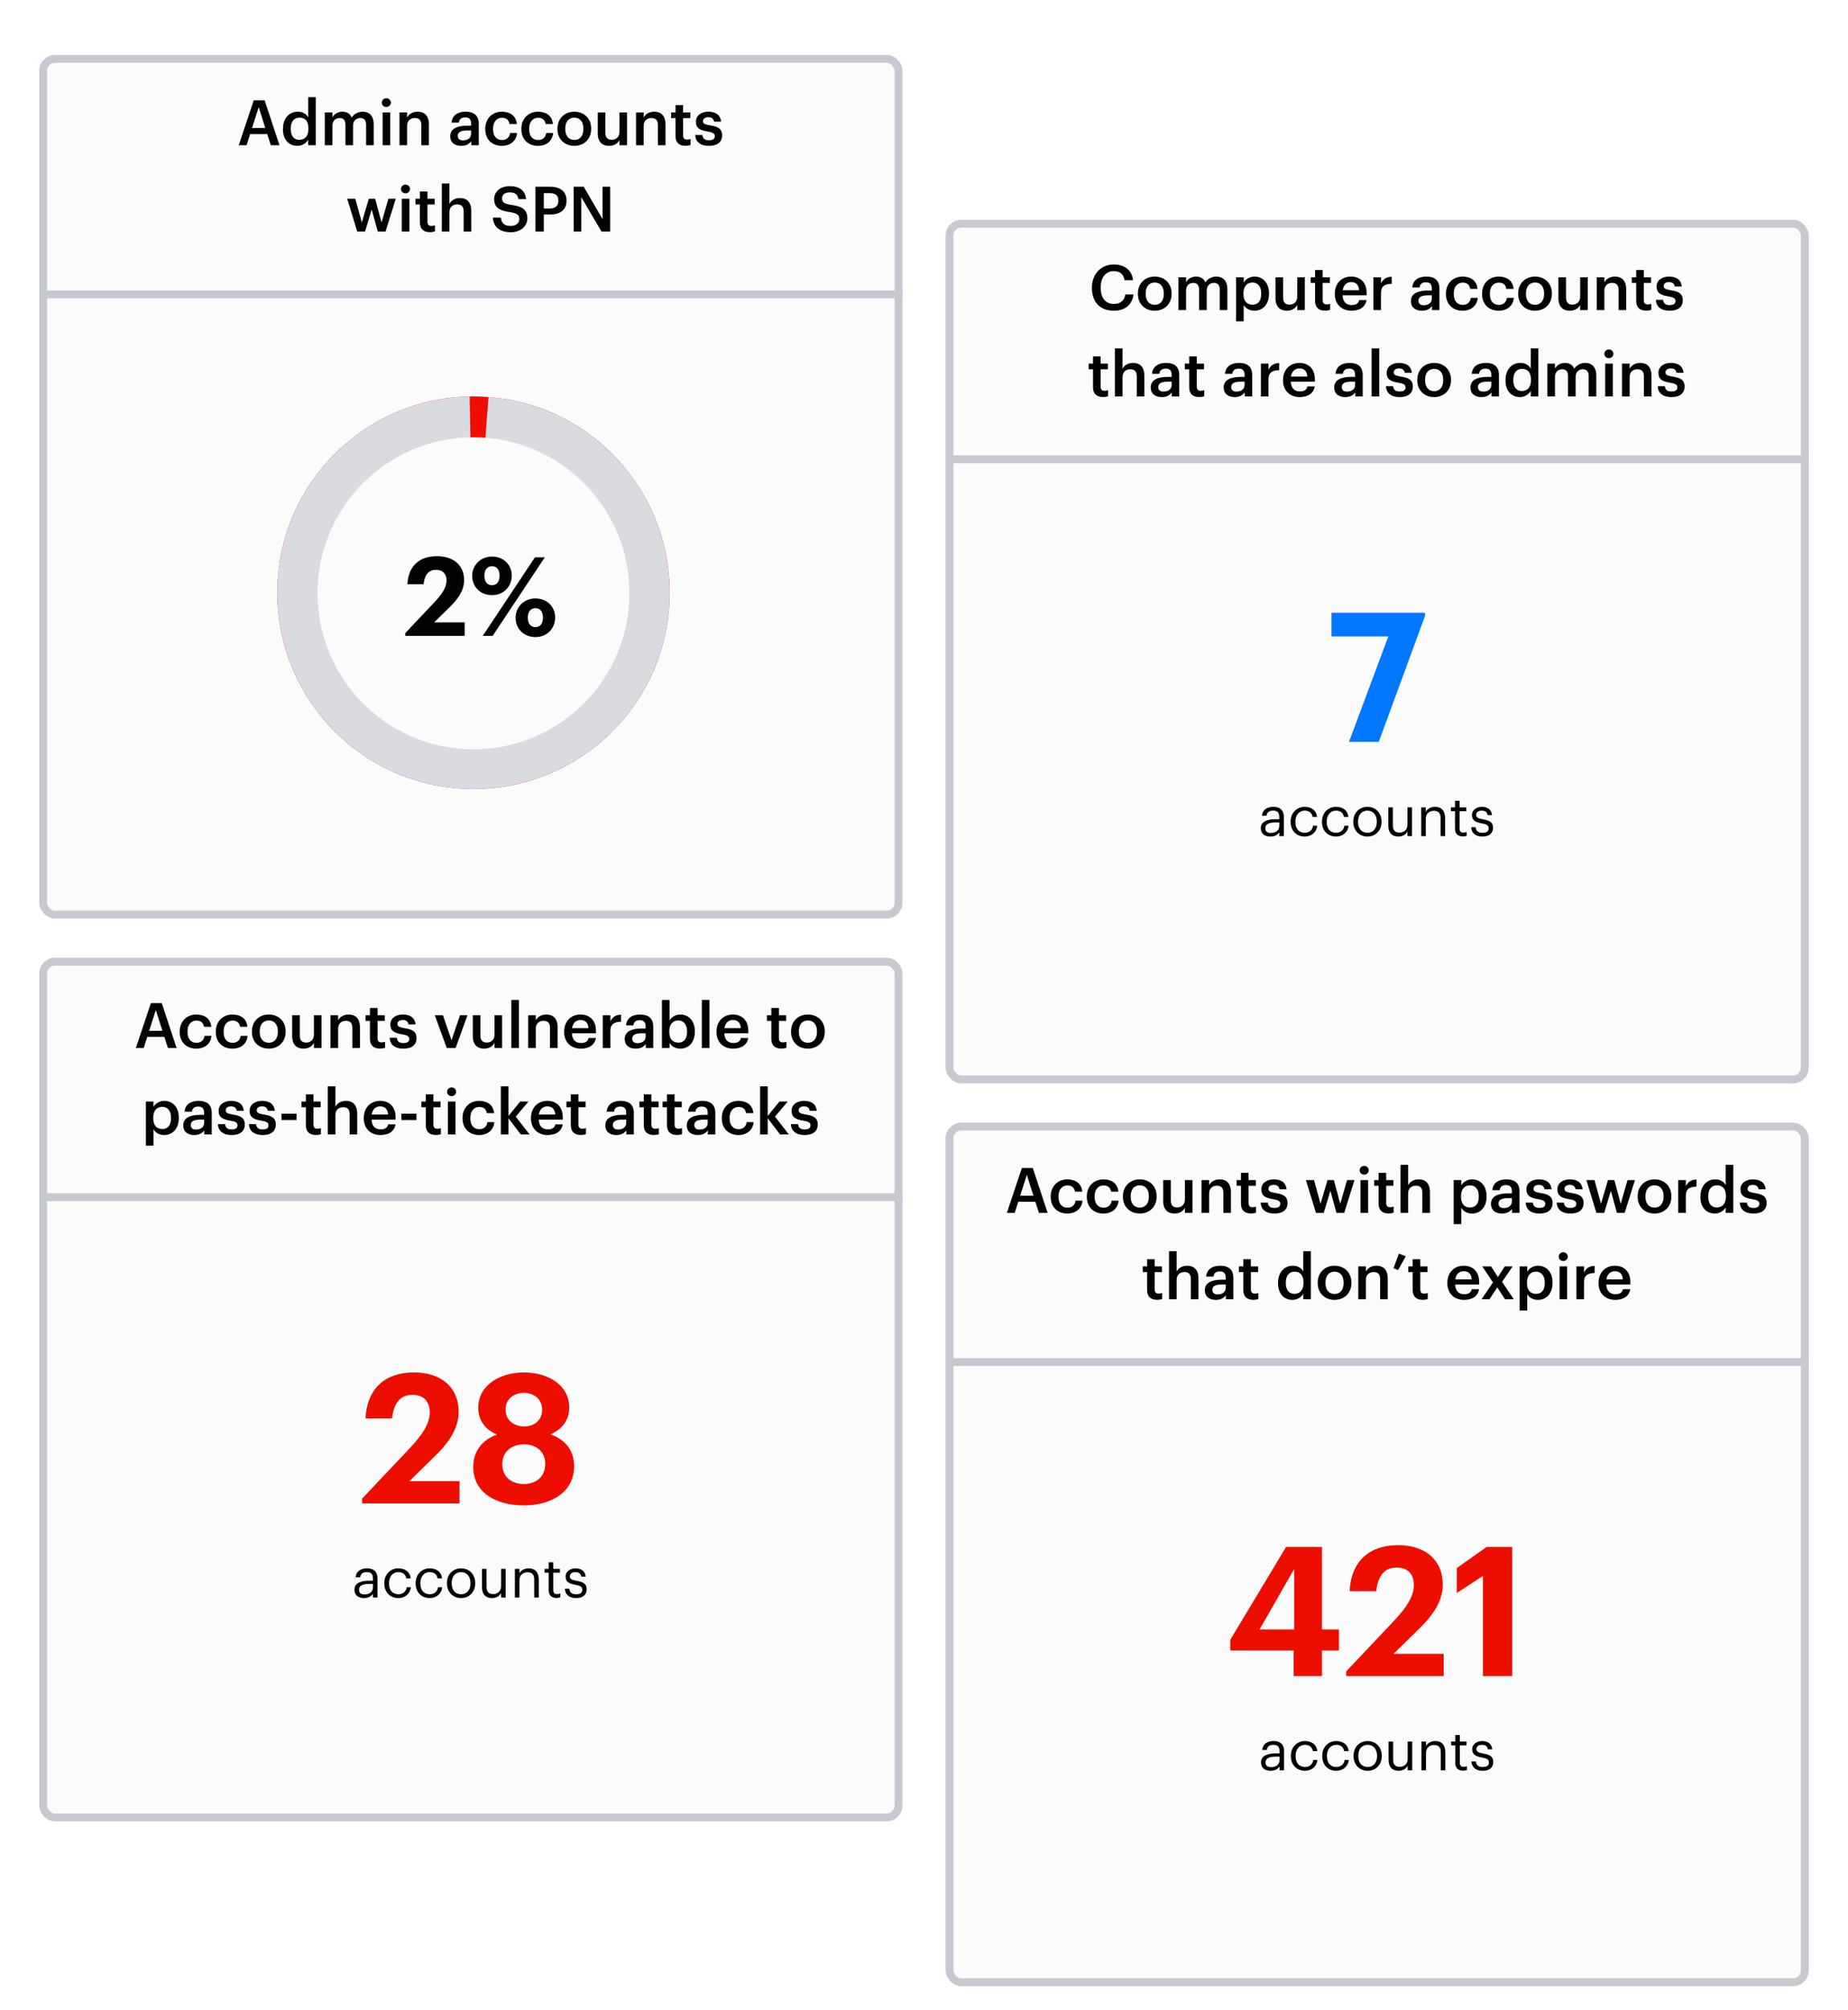 <svg width="471" height="512" viewBox="0 0 471 512" fill="none" xmlns="http://www.w3.org/2000/svg">
<g filter="url(#filter0_dd_6170_3383)">
<rect x="241" y="48" width="220" height="220" rx="4" fill="#FBFBFB"/>
<rect x="242" y="49" width="218" height="218" rx="3" stroke="#C7C9D0" stroke-width="2"/>
</g>
<path d="M283.883 79.16C280.299 79.16 278.299 76.872 278.299 73.352V73.224C278.299 69.784 280.667 67.384 283.851 67.384C286.475 67.384 288.507 68.696 288.763 71.384H286.602C286.363 69.864 285.515 69.08 283.867 69.08C281.851 69.08 280.539 70.648 280.539 73.208V73.336C280.539 75.912 281.771 77.432 283.883 77.432C285.467 77.432 286.587 76.632 286.811 75.016H288.891C288.555 77.768 286.602 79.16 283.883 79.16ZM294.302 79.16C291.838 79.16 290.014 77.448 290.014 74.904V74.776C290.014 72.184 291.854 70.456 294.318 70.456C296.766 70.456 298.606 72.168 298.606 74.728V74.856C298.606 77.464 296.766 79.16 294.302 79.16ZM294.318 77.656C295.758 77.656 296.622 76.584 296.622 74.872V74.76C296.622 73.032 295.758 71.976 294.318 71.976C292.878 71.976 291.998 73.016 291.998 74.744V74.872C291.998 76.584 292.846 77.656 294.318 77.656ZM300.355 79V70.632H302.291V71.912C302.691 71.128 303.603 70.456 304.835 70.456C305.923 70.456 306.787 70.92 307.203 71.96C307.843 70.92 308.995 70.456 310.035 70.456C311.571 70.456 312.819 71.4 312.819 73.704V79H310.883V73.832C310.883 72.6 310.355 72.072 309.395 72.072C308.435 72.072 307.555 72.712 307.555 73.992V79H305.619V73.832C305.619 72.6 305.075 72.072 304.131 72.072C303.171 72.072 302.291 72.712 302.291 73.992V79H300.355ZM319.235 77.624C320.659 77.624 321.443 76.664 321.443 74.872V74.744C321.443 72.888 320.483 71.976 319.219 71.976C317.875 71.976 316.915 72.888 316.915 74.744V74.872C316.915 76.744 317.827 77.624 319.235 77.624ZM315.043 81.864V70.632H316.979V71.976C317.443 71.176 318.483 70.456 319.715 70.456C321.811 70.456 323.427 72.008 323.427 74.712V74.84C323.427 77.528 321.875 79.16 319.715 79.16C318.387 79.16 317.427 78.504 316.979 77.688V81.864H315.043ZM327.968 79.16C326.32 79.16 325.088 78.216 325.088 75.992V70.632H327.024V75.768C327.024 77.032 327.552 77.608 328.672 77.608C329.712 77.608 330.624 76.936 330.624 75.608V70.632H332.56V79H330.624V77.688C330.208 78.504 329.328 79.16 327.968 79.16ZM337.703 79.144C336.039 79.144 335.175 78.248 335.175 76.664V72.088H334.055V70.632H335.175V68.792H337.111V70.632H338.951V72.088H337.111V76.488C337.111 77.224 337.463 77.56 338.071 77.56C338.455 77.56 338.743 77.512 339.015 77.4V78.936C338.711 79.048 338.295 79.144 337.703 79.144ZM344.441 79.16C341.977 79.16 340.201 77.544 340.201 74.904V74.776C340.201 72.184 341.977 70.456 344.361 70.456C346.441 70.456 348.313 71.688 348.313 74.68V75.24H342.185C342.249 76.824 343.049 77.72 344.489 77.72C345.657 77.72 346.265 77.256 346.409 76.44H348.281C348.009 78.2 346.585 79.16 344.441 79.16ZM342.217 73.944H346.393C346.297 72.504 345.561 71.864 344.361 71.864C343.193 71.864 342.409 72.648 342.217 73.944ZM350.043 79V70.632H351.979V72.2C352.507 71.144 353.291 70.52 354.699 70.504V72.312C353.003 72.328 351.979 72.872 351.979 74.648V79H350.043ZM362.871 77.768C364.055 77.768 364.935 77.144 364.935 76.072V75.24H363.943C362.471 75.24 361.527 75.576 361.527 76.6C361.527 77.304 361.911 77.768 362.871 77.768ZM362.407 79.16C360.871 79.16 359.607 78.424 359.607 76.68C359.607 74.728 361.495 74.024 363.895 74.024H364.935V73.592C364.935 72.472 364.551 71.912 363.415 71.912C362.407 71.912 361.911 72.392 361.815 73.224H359.943C360.103 71.272 361.655 70.456 363.527 70.456C365.399 70.456 366.871 71.224 366.871 73.512V79H364.967V77.976C364.423 78.696 363.687 79.16 362.407 79.16ZM372.754 79.16C370.354 79.16 368.53 77.592 368.53 74.92V74.792C368.53 72.136 370.418 70.456 372.754 70.456C374.61 70.456 376.354 71.288 376.578 73.592H374.706C374.546 72.472 373.81 72.008 372.786 72.008C371.458 72.008 370.514 73.032 370.514 74.76V74.888C370.514 76.712 371.41 77.672 372.834 77.672C373.858 77.672 374.738 77.064 374.85 75.88H376.626C376.482 77.8 375.026 79.16 372.754 79.16ZM381.957 79.16C379.557 79.16 377.733 77.592 377.733 74.92V74.792C377.733 72.136 379.621 70.456 381.957 70.456C383.813 70.456 385.557 71.288 385.781 73.592H383.909C383.749 72.472 383.013 72.008 381.989 72.008C380.661 72.008 379.717 73.032 379.717 74.76V74.888C379.717 76.712 380.613 77.672 382.037 77.672C383.061 77.672 383.941 77.064 384.053 75.88H385.829C385.685 77.8 384.229 79.16 381.957 79.16ZM391.224 79.16C388.76 79.16 386.936 77.448 386.936 74.904V74.776C386.936 72.184 388.776 70.456 391.24 70.456C393.688 70.456 395.528 72.168 395.528 74.728V74.856C395.528 77.464 393.688 79.16 391.224 79.16ZM391.24 77.656C392.68 77.656 393.544 76.584 393.544 74.872V74.76C393.544 73.032 392.68 71.976 391.24 71.976C389.8 71.976 388.92 73.016 388.92 74.744V74.872C388.92 76.584 389.768 77.656 391.24 77.656ZM400.077 79.16C398.429 79.16 397.197 78.216 397.197 75.992V70.632H399.133V75.768C399.133 77.032 399.661 77.608 400.781 77.608C401.821 77.608 402.733 76.936 402.733 75.608V70.632H404.669V79H402.733V77.688C402.317 78.504 401.437 79.16 400.077 79.16ZM406.965 79V70.632H408.901V71.96C409.301 71.144 410.229 70.456 411.605 70.456C413.285 70.456 414.469 71.432 414.469 73.736V79H412.533V73.912C412.533 72.648 412.021 72.072 410.869 72.072C409.781 72.072 408.901 72.744 408.901 74.072V79H406.965ZM419.547 79.144C417.883 79.144 417.019 78.248 417.019 76.664V72.088H415.899V70.632H417.019V68.792H418.955V70.632H420.795V72.088H418.955V76.488C418.955 77.224 419.307 77.56 419.915 77.56C420.299 77.56 420.587 77.512 420.859 77.4V78.936C420.555 79.048 420.139 79.144 419.547 79.144ZM425.547 79.16C423.387 79.16 422.123 78.168 422.043 76.392H423.867C423.963 77.24 424.395 77.736 425.531 77.736C426.571 77.736 427.035 77.368 427.035 76.664C427.035 75.976 426.475 75.72 425.243 75.512C423.035 75.16 422.219 74.536 422.219 72.968C422.219 71.288 423.787 70.456 425.355 70.456C427.067 70.456 428.427 71.096 428.635 72.984H426.843C426.683 72.216 426.251 71.864 425.355 71.864C424.523 71.864 424.027 72.264 424.027 72.856C424.027 73.464 424.427 73.704 425.755 73.928C427.723 74.232 428.891 74.712 428.891 76.488C428.891 78.184 427.691 79.16 425.547 79.16ZM281.102 101.144C279.438 101.144 278.574 100.248 278.574 98.664V94.088H277.454V92.632H278.574V90.792H280.51V92.632H282.35V94.088H280.51V98.488C280.51 99.224 280.862 99.56 281.47 99.56C281.854 99.56 282.142 99.512 282.414 99.4V100.936C282.11 101.048 281.694 101.144 281.102 101.144ZM284.16 101V88.76H286.096V93.96C286.496 93.144 287.424 92.456 288.8 92.456C290.48 92.456 291.664 93.432 291.664 95.736V101H289.728V95.912C289.728 94.648 289.216 94.072 288.064 94.072C286.976 94.072 286.096 94.744 286.096 96.072V101H284.16ZM296.55 99.768C297.734 99.768 298.614 99.144 298.614 98.072V97.24H297.622C296.15 97.24 295.206 97.576 295.206 98.6C295.206 99.304 295.59 99.768 296.55 99.768ZM296.086 101.16C294.55 101.16 293.286 100.424 293.286 98.68C293.286 96.728 295.174 96.024 297.574 96.024H298.614V95.592C298.614 94.472 298.23 93.912 297.094 93.912C296.086 93.912 295.59 94.392 295.494 95.224H293.622C293.782 93.272 295.334 92.456 297.206 92.456C299.078 92.456 300.55 93.224 300.55 95.512V101H298.646V99.976C298.102 100.696 297.366 101.16 296.086 101.16ZM305.617 101.144C303.953 101.144 303.089 100.248 303.089 98.664V94.088H301.969V92.632H303.089V90.792H305.025V92.632H306.865V94.088H305.025V98.488C305.025 99.224 305.377 99.56 305.985 99.56C306.369 99.56 306.657 99.512 306.929 99.4V100.936C306.625 101.048 306.209 101.144 305.617 101.144ZM315.144 99.768C316.328 99.768 317.208 99.144 317.208 98.072V97.24H316.216C314.744 97.24 313.8 97.576 313.8 98.6C313.8 99.304 314.184 99.768 315.144 99.768ZM314.68 101.16C313.144 101.16 311.88 100.424 311.88 98.68C311.88 96.728 313.768 96.024 316.168 96.024H317.208V95.592C317.208 94.472 316.824 93.912 315.688 93.912C314.68 93.912 314.184 94.392 314.088 95.224H312.216C312.376 93.272 313.928 92.456 315.8 92.456C317.672 92.456 319.144 93.224 319.144 95.512V101H317.24V99.976C316.696 100.696 315.96 101.16 314.68 101.16ZM321.363 101V92.632H323.299V94.2C323.827 93.144 324.611 92.52 326.019 92.504V94.312C324.323 94.328 323.299 94.872 323.299 96.648V101H321.363ZM331.246 101.16C328.782 101.16 327.006 99.544 327.006 96.904V96.776C327.006 94.184 328.782 92.456 331.166 92.456C333.246 92.456 335.118 93.688 335.118 96.68V97.24H328.99C329.054 98.824 329.854 99.72 331.294 99.72C332.462 99.72 333.07 99.256 333.214 98.44H335.086C334.814 100.2 333.39 101.16 331.246 101.16ZM329.022 95.944H333.198C333.102 94.504 332.366 93.864 331.166 93.864C329.998 93.864 329.214 94.648 329.022 95.944ZM343.316 99.768C344.5 99.768 345.38 99.144 345.38 98.072V97.24H344.388C342.916 97.24 341.972 97.576 341.972 98.6C341.972 99.304 342.356 99.768 343.316 99.768ZM342.852 101.16C341.316 101.16 340.052 100.424 340.052 98.68C340.052 96.728 341.94 96.024 344.34 96.024H345.38V95.592C345.38 94.472 344.996 93.912 343.86 93.912C342.852 93.912 342.356 94.392 342.26 95.224H340.388C340.548 93.272 342.1 92.456 343.972 92.456C345.844 92.456 347.316 93.224 347.316 95.512V101H345.412V99.976C344.868 100.696 344.132 101.16 342.852 101.16ZM349.583 101V88.76H351.519V101H349.583ZM356.743 101.16C354.583 101.16 353.319 100.168 353.239 98.392H355.063C355.159 99.24 355.591 99.736 356.727 99.736C357.767 99.736 358.231 99.368 358.231 98.664C358.231 97.976 357.671 97.72 356.439 97.512C354.231 97.16 353.415 96.536 353.415 94.968C353.415 93.288 354.983 92.456 356.551 92.456C358.263 92.456 359.623 93.096 359.831 94.984H358.039C357.879 94.216 357.447 93.864 356.551 93.864C355.719 93.864 355.223 94.264 355.223 94.856C355.223 95.464 355.623 95.704 356.951 95.928C358.919 96.232 360.087 96.712 360.087 98.488C360.087 100.184 358.887 101.16 356.743 101.16ZM365.513 101.16C363.049 101.16 361.225 99.448 361.225 96.904V96.776C361.225 94.184 363.065 92.456 365.529 92.456C367.977 92.456 369.817 94.168 369.817 96.728V96.856C369.817 99.464 367.977 101.16 365.513 101.16ZM365.529 99.656C366.969 99.656 367.833 98.584 367.833 96.872V96.76C367.833 95.032 366.969 93.976 365.529 93.976C364.089 93.976 363.209 95.016 363.209 96.744V96.872C363.209 98.584 364.057 99.656 365.529 99.656ZM378.035 99.768C379.219 99.768 380.099 99.144 380.099 98.072V97.24H379.107C377.635 97.24 376.691 97.576 376.691 98.6C376.691 99.304 377.075 99.768 378.035 99.768ZM377.571 101.16C376.035 101.16 374.771 100.424 374.771 98.68C374.771 96.728 376.659 96.024 379.059 96.024H380.099V95.592C380.099 94.472 379.715 93.912 378.579 93.912C377.571 93.912 377.075 94.392 376.979 95.224H375.107C375.267 93.272 376.819 92.456 378.691 92.456C380.563 92.456 382.035 93.224 382.035 95.512V101H380.131V99.976C379.587 100.696 378.851 101.16 377.571 101.16ZM387.87 99.624C389.214 99.624 390.206 98.728 390.206 96.856V96.728C390.206 94.888 389.358 93.976 387.95 93.976C386.526 93.976 385.694 94.968 385.694 96.776V96.904C385.694 98.744 386.622 99.624 387.87 99.624ZM387.39 101.16C385.294 101.16 383.71 99.672 383.71 96.952V96.824C383.71 94.152 385.294 92.456 387.47 92.456C388.83 92.456 389.678 93.08 390.142 93.912V88.76H392.078V101H390.142V99.592C389.694 100.424 388.622 101.16 387.39 101.16ZM394.379 101V92.632H396.315V93.912C396.715 93.128 397.627 92.456 398.859 92.456C399.947 92.456 400.811 92.92 401.227 93.96C401.867 92.92 403.019 92.456 404.059 92.456C405.595 92.456 406.843 93.4 406.843 95.704V101H404.907V95.832C404.907 94.6 404.379 94.072 403.419 94.072C402.459 94.072 401.579 94.712 401.579 95.992V101H399.643V95.832C399.643 94.6 399.099 94.072 398.155 94.072C397.195 94.072 396.315 94.712 396.315 95.992V101H394.379ZM410.058 91.256C409.418 91.256 408.906 90.776 408.906 90.152C408.906 89.512 409.418 89.032 410.058 89.032C410.698 89.032 411.21 89.512 411.21 90.152C411.21 90.776 410.698 91.256 410.058 91.256ZM409.114 101V92.632H411.05V101H409.114ZM413.41 101V92.632H415.346V93.96C415.746 93.144 416.674 92.456 418.05 92.456C419.73 92.456 420.914 93.432 420.914 95.736V101H418.978V95.912C418.978 94.648 418.466 94.072 417.314 94.072C416.226 94.072 415.346 94.744 415.346 96.072V101H413.41ZM426.008 101.16C423.848 101.16 422.584 100.168 422.504 98.392H424.328C424.424 99.24 424.856 99.736 425.992 99.736C427.032 99.736 427.496 99.368 427.496 98.664C427.496 97.976 426.936 97.72 425.704 97.512C423.496 97.16 422.68 96.536 422.68 94.968C422.68 93.288 424.248 92.456 425.816 92.456C427.528 92.456 428.888 93.096 429.096 94.984H427.304C427.144 94.216 426.712 93.864 425.816 93.864C424.984 93.864 424.488 94.264 424.488 94.856C424.488 95.464 424.888 95.704 426.216 95.928C428.184 96.232 429.352 96.712 429.352 98.488C429.352 100.184 428.152 101.16 426.008 101.16Z" fill="#010203"/>
<path d="M242 117L461 117" stroke="#C7C9D0" stroke-width="2"/>
<path d="M343.817 189L353.845 162.136H339.355V156.11H363.183V156.938L351.407 189H343.817Z" fill="#0077FF"/>
<path d="M323.88 212.202C325.112 212.202 326.05 211.572 326.05 210.438V209.528H325.042C323.572 209.528 322.494 209.892 322.494 210.97C322.494 211.726 322.858 212.202 323.88 212.202ZM323.768 213.126C322.41 213.126 321.332 212.468 321.332 210.97C321.332 209.276 323.124 208.702 325 208.702H326.05V208.17C326.05 207.008 325.602 206.518 324.482 206.518C323.474 206.518 322.914 206.938 322.802 207.834H321.64C321.794 206.168 323.124 205.552 324.538 205.552C325.938 205.552 327.212 206.126 327.212 208.17V213H326.05V212.076C325.504 212.762 324.846 213.126 323.768 213.126ZM332.532 213.126C330.488 213.126 328.948 211.684 328.948 209.416V209.304C328.948 207.064 330.544 205.552 332.504 205.552C334.03 205.552 335.458 206.252 335.682 208.114H334.534C334.352 206.952 333.512 206.518 332.504 206.518C331.174 206.518 330.152 207.582 330.152 209.304V209.416C330.152 211.208 331.132 212.16 332.546 212.16C333.582 212.16 334.52 211.558 334.646 210.368H335.724C335.57 211.95 334.296 213.126 332.532 213.126ZM340.517 213.126C338.473 213.126 336.933 211.684 336.933 209.416V209.304C336.933 207.064 338.529 205.552 340.489 205.552C342.015 205.552 343.443 206.252 343.667 208.114H342.519C342.337 206.952 341.497 206.518 340.489 206.518C339.159 206.518 338.137 207.582 338.137 209.304V209.416C338.137 211.208 339.117 212.16 340.531 212.16C341.567 212.16 342.505 211.558 342.631 210.368H343.709C343.555 211.95 342.281 213.126 340.517 213.126ZM348.501 213.126C346.415 213.126 344.917 211.544 344.917 209.402V209.29C344.917 207.092 346.443 205.552 348.515 205.552C350.587 205.552 352.113 207.078 352.113 209.276V209.388C352.113 211.6 350.587 213.126 348.501 213.126ZM348.515 212.16C349.985 212.16 350.909 211.054 350.909 209.402V209.304C350.909 207.61 349.971 206.518 348.515 206.518C347.045 206.518 346.121 207.61 346.121 209.29V209.402C346.121 211.068 347.031 212.16 348.515 212.16ZM356.39 213.126C354.934 213.126 353.842 212.328 353.842 210.312V205.678H355.004V210.256C355.004 211.544 355.55 212.118 356.698 212.118C357.734 212.118 358.714 211.432 358.714 210.116V205.678H359.876V213H358.714V211.838C358.378 212.524 357.566 213.126 356.39 213.126ZM362.225 213V205.678H363.387V206.84C363.723 206.154 364.535 205.552 365.739 205.552C367.251 205.552 368.315 206.378 368.315 208.506V213H367.153V208.422C367.153 207.134 366.607 206.56 365.431 206.56C364.353 206.56 363.387 207.246 363.387 208.562V213H362.225ZM372.818 213.098C371.488 213.098 370.844 212.314 370.844 211.166V206.658H369.794V205.678H370.844V204.012H372.006V205.678H373.714V206.658H372.006V211.054C372.006 211.768 372.328 212.118 372.916 212.118C373.28 212.118 373.56 212.062 373.812 211.964V212.944C373.574 213.028 373.294 213.098 372.818 213.098ZM377.836 213.126C376.086 213.126 375.036 212.244 374.966 210.746H376.1C376.184 211.614 376.646 212.16 377.822 212.16C378.928 212.16 379.418 211.782 379.418 210.998C379.418 210.228 378.844 209.976 377.71 209.766C375.806 209.416 375.162 208.884 375.162 207.61C375.162 206.252 376.492 205.552 377.64 205.552C378.956 205.552 380.09 206.084 380.286 207.666H379.166C378.998 206.868 378.55 206.518 377.626 206.518C376.786 206.518 376.24 206.938 376.24 207.568C376.24 208.226 376.604 208.492 377.948 208.73C379.46 209.01 380.524 209.346 380.524 210.9C380.524 212.23 379.614 213.126 377.836 213.126Z" fill="#010203"/>
<g filter="url(#filter1_dd_6170_3383)">
<rect x="241" y="278" width="220" height="220" rx="4" fill="#FBFBFB"/>
<rect x="242" y="279" width="218" height="218" rx="3" stroke="#C7C9D0" stroke-width="2"/>
</g>
<path d="M261.708 299.304L260.012 304.616H263.388L261.708 299.304ZM256.62 309L260.444 297.56H263.228L267.004 309H264.796L263.884 306.168H259.516L258.62 309H256.62ZM272.019 309.16C269.619 309.16 267.795 307.592 267.795 304.92V304.792C267.795 302.136 269.683 300.456 272.019 300.456C273.875 300.456 275.619 301.288 275.843 303.592H273.971C273.811 302.472 273.075 302.008 272.051 302.008C270.723 302.008 269.779 303.032 269.779 304.76V304.888C269.779 306.712 270.675 307.672 272.099 307.672C273.123 307.672 274.003 307.064 274.115 305.88H275.891C275.747 307.8 274.291 309.16 272.019 309.16ZM281.222 309.16C278.822 309.16 276.998 307.592 276.998 304.92V304.792C276.998 302.136 278.886 300.456 281.222 300.456C283.078 300.456 284.822 301.288 285.046 303.592H283.174C283.014 302.472 282.278 302.008 281.254 302.008C279.926 302.008 278.982 303.032 278.982 304.76V304.888C278.982 306.712 279.878 307.672 281.302 307.672C282.326 307.672 283.206 307.064 283.318 305.88H285.094C284.95 307.8 283.494 309.16 281.222 309.16ZM290.489 309.16C288.025 309.16 286.201 307.448 286.201 304.904V304.776C286.201 302.184 288.041 300.456 290.505 300.456C292.953 300.456 294.793 302.168 294.793 304.728V304.856C294.793 307.464 292.953 309.16 290.489 309.16ZM290.505 307.656C291.945 307.656 292.809 306.584 292.809 304.872V304.76C292.809 303.032 291.945 301.976 290.505 301.976C289.065 301.976 288.185 303.016 288.185 304.744V304.872C288.185 306.584 289.033 307.656 290.505 307.656ZM299.343 309.16C297.695 309.16 296.463 308.216 296.463 305.992V300.632H298.399V305.768C298.399 307.032 298.927 307.608 300.047 307.608C301.087 307.608 301.999 306.936 301.999 305.608V300.632H303.935V309H301.999V307.688C301.583 308.504 300.703 309.16 299.343 309.16ZM306.23 309V300.632H308.166V301.96C308.566 301.144 309.494 300.456 310.87 300.456C312.55 300.456 313.734 301.432 313.734 303.736V309H311.798V303.912C311.798 302.648 311.286 302.072 310.134 302.072C309.046 302.072 308.166 302.744 308.166 304.072V309H306.23ZM318.812 309.144C317.149 309.144 316.285 308.248 316.285 306.664V302.088H315.165V300.632H316.285V298.792H318.221V300.632H320.061V302.088H318.221V306.488C318.221 307.224 318.573 307.56 319.181 307.56C319.565 307.56 319.853 307.512 320.125 307.4V308.936C319.821 309.048 319.405 309.144 318.812 309.144ZM324.813 309.16C322.653 309.16 321.389 308.168 321.309 306.392H323.133C323.229 307.24 323.661 307.736 324.797 307.736C325.837 307.736 326.301 307.368 326.301 306.664C326.301 305.976 325.741 305.72 324.509 305.512C322.301 305.16 321.485 304.536 321.485 302.968C321.485 301.288 323.053 300.456 324.621 300.456C326.333 300.456 327.693 301.096 327.901 302.984H326.109C325.949 302.216 325.517 301.864 324.621 301.864C323.789 301.864 323.293 302.264 323.293 302.856C323.293 303.464 323.693 303.704 325.021 303.928C326.989 304.232 328.157 304.712 328.157 306.488C328.157 308.184 326.957 309.16 324.813 309.16ZM335.396 309L332.836 300.632H334.9L336.564 306.68L338.34 300.632H339.956L341.588 306.68L343.332 300.632H345.22L342.596 309H340.628L339.076 303.368L337.38 309H335.396ZM347.691 299.256C347.051 299.256 346.539 298.776 346.539 298.152C346.539 297.512 347.051 297.032 347.691 297.032C348.331 297.032 348.843 297.512 348.843 298.152C348.843 298.776 348.331 299.256 347.691 299.256ZM346.747 309V300.632H348.683V309H346.747ZM353.891 309.144C352.227 309.144 351.363 308.248 351.363 306.664V302.088H350.243V300.632H351.363V298.792H353.299V300.632H355.139V302.088H353.299V306.488C353.299 307.224 353.651 307.56 354.259 307.56C354.643 307.56 354.931 307.512 355.203 307.4V308.936C354.899 309.048 354.483 309.144 353.891 309.144ZM356.949 309V296.76H358.885V301.96C359.285 301.144 360.213 300.456 361.589 300.456C363.269 300.456 364.453 301.432 364.453 303.736V309H362.517V303.912C362.517 302.648 362.005 302.072 360.853 302.072C359.765 302.072 358.885 302.744 358.885 304.072V309H356.949ZM374.688 307.624C376.112 307.624 376.896 306.664 376.896 304.872V304.744C376.896 302.888 375.936 301.976 374.672 301.976C373.328 301.976 372.368 302.888 372.368 304.744V304.872C372.368 306.744 373.28 307.624 374.688 307.624ZM370.496 311.864V300.632H372.432V301.976C372.896 301.176 373.936 300.456 375.168 300.456C377.264 300.456 378.88 302.008 378.88 304.712V304.84C378.88 307.528 377.328 309.16 375.168 309.16C373.84 309.16 372.88 308.504 372.432 307.688V311.864H370.496ZM383.277 307.768C384.461 307.768 385.341 307.144 385.341 306.072V305.24H384.349C382.877 305.24 381.933 305.576 381.933 306.6C381.933 307.304 382.317 307.768 383.277 307.768ZM382.813 309.16C381.277 309.16 380.013 308.424 380.013 306.68C380.013 304.728 381.901 304.024 384.301 304.024H385.341V303.592C385.341 302.472 384.957 301.912 383.821 301.912C382.813 301.912 382.317 302.392 382.221 303.224H380.349C380.509 301.272 382.061 300.456 383.933 300.456C385.805 300.456 387.277 301.224 387.277 303.512V309H385.373V307.976C384.829 308.696 384.093 309.16 382.813 309.16ZM392.36 309.16C390.2 309.16 388.936 308.168 388.856 306.392H390.68C390.776 307.24 391.208 307.736 392.344 307.736C393.384 307.736 393.848 307.368 393.848 306.664C393.848 305.976 393.288 305.72 392.056 305.512C389.848 305.16 389.032 304.536 389.032 302.968C389.032 301.288 390.6 300.456 392.168 300.456C393.88 300.456 395.24 301.096 395.448 302.984H393.656C393.496 302.216 393.064 301.864 392.168 301.864C391.336 301.864 390.84 302.264 390.84 302.856C390.84 303.464 391.24 303.704 392.568 303.928C394.536 304.232 395.704 304.712 395.704 306.488C395.704 308.184 394.504 309.16 392.36 309.16ZM400.266 309.16C398.106 309.16 396.842 308.168 396.762 306.392H398.586C398.682 307.24 399.114 307.736 400.25 307.736C401.29 307.736 401.754 307.368 401.754 306.664C401.754 305.976 401.194 305.72 399.962 305.512C397.754 305.16 396.938 304.536 396.938 302.968C396.938 301.288 398.506 300.456 400.074 300.456C401.786 300.456 403.146 301.096 403.354 302.984H401.562C401.402 302.216 400.97 301.864 400.074 301.864C399.242 301.864 398.746 302.264 398.746 302.856C398.746 303.464 399.146 303.704 400.474 303.928C402.442 304.232 403.61 304.712 403.61 306.488C403.61 308.184 402.41 309.16 400.266 309.16ZM406.88 309L404.32 300.632H406.384L408.048 306.68L409.824 300.632H411.44L413.072 306.68L414.816 300.632H416.704L414.08 309H412.112L410.56 303.368L408.864 309H406.88ZM421.677 309.16C419.213 309.16 417.389 307.448 417.389 304.904V304.776C417.389 302.184 419.229 300.456 421.693 300.456C424.141 300.456 425.981 302.168 425.981 304.728V304.856C425.981 307.464 424.141 309.16 421.677 309.16ZM421.693 307.656C423.133 307.656 423.997 306.584 423.997 304.872V304.76C423.997 303.032 423.133 301.976 421.693 301.976C420.253 301.976 419.373 303.016 419.373 304.744V304.872C419.373 306.584 420.221 307.656 421.693 307.656ZM427.73 309V300.632H429.666V302.2C430.194 301.144 430.978 300.52 432.386 300.504V302.312C430.69 302.328 429.666 302.872 429.666 304.648V309H427.73ZM437.549 307.624C438.893 307.624 439.885 306.728 439.885 304.856V304.728C439.885 302.888 439.037 301.976 437.629 301.976C436.205 301.976 435.373 302.968 435.373 304.776V304.904C435.373 306.744 436.301 307.624 437.549 307.624ZM437.069 309.16C434.973 309.16 433.389 307.672 433.389 304.952V304.824C433.389 302.152 434.973 300.456 437.149 300.456C438.509 300.456 439.357 301.08 439.821 301.912V296.76H441.757V309H439.821V307.592C439.373 308.424 438.301 309.16 437.069 309.16ZM446.922 309.16C444.762 309.16 443.498 308.168 443.418 306.392H445.242C445.338 307.24 445.77 307.736 446.906 307.736C447.946 307.736 448.41 307.368 448.41 306.664C448.41 305.976 447.85 305.72 446.618 305.512C444.41 305.16 443.594 304.536 443.594 302.968C443.594 301.288 445.162 300.456 446.73 300.456C448.442 300.456 449.802 301.096 450.01 302.984H448.218C448.058 302.216 447.626 301.864 446.73 301.864C445.898 301.864 445.402 302.264 445.402 302.856C445.402 303.464 445.802 303.704 447.13 303.928C449.098 304.232 450.266 304.712 450.266 306.488C450.266 308.184 449.066 309.16 446.922 309.16ZM294.891 331.144C293.227 331.144 292.363 330.248 292.363 328.664V324.088H291.243V322.632H292.363V320.792H294.299V322.632H296.139V324.088H294.299V328.488C294.299 329.224 294.651 329.56 295.259 329.56C295.643 329.56 295.931 329.512 296.203 329.4V330.936C295.899 331.048 295.483 331.144 294.891 331.144ZM297.949 331V318.76H299.885V323.96C300.285 323.144 301.213 322.456 302.589 322.456C304.269 322.456 305.453 323.432 305.453 325.736V331H303.517V325.912C303.517 324.648 303.005 324.072 301.853 324.072C300.765 324.072 299.885 324.744 299.885 326.072V331H297.949ZM310.339 329.768C311.523 329.768 312.403 329.144 312.403 328.072V327.24H311.411C309.939 327.24 308.995 327.576 308.995 328.6C308.995 329.304 309.379 329.768 310.339 329.768ZM309.875 331.16C308.339 331.16 307.075 330.424 307.075 328.68C307.075 326.728 308.963 326.024 311.363 326.024H312.403V325.592C312.403 324.472 312.019 323.912 310.883 323.912C309.875 323.912 309.379 324.392 309.283 325.224H307.411C307.571 323.272 309.123 322.456 310.995 322.456C312.867 322.456 314.339 323.224 314.339 325.512V331H312.435V329.976C311.891 330.696 311.155 331.16 309.875 331.16ZM319.406 331.144C317.742 331.144 316.878 330.248 316.878 328.664V324.088H315.758V322.632H316.878V320.792H318.814V322.632H320.654V324.088H318.814V328.488C318.814 329.224 319.166 329.56 319.774 329.56C320.158 329.56 320.446 329.512 320.718 329.4V330.936C320.414 331.048 319.998 331.144 319.406 331.144ZM329.893 329.624C331.237 329.624 332.229 328.728 332.229 326.856V326.728C332.229 324.888 331.381 323.976 329.973 323.976C328.549 323.976 327.717 324.968 327.717 326.776V326.904C327.717 328.744 328.645 329.624 329.893 329.624ZM329.413 331.16C327.317 331.16 325.733 329.672 325.733 326.952V326.824C325.733 324.152 327.317 322.456 329.493 322.456C330.853 322.456 331.701 323.08 332.165 323.912V318.76H334.101V331H332.165V329.592C331.717 330.424 330.645 331.16 329.413 331.16ZM340.13 331.16C337.666 331.16 335.842 329.448 335.842 326.904V326.776C335.842 324.184 337.682 322.456 340.146 322.456C342.594 322.456 344.434 324.168 344.434 326.728V326.856C344.434 329.464 342.594 331.16 340.13 331.16ZM340.146 329.656C341.586 329.656 342.45 328.584 342.45 326.872V326.76C342.45 325.032 341.586 323.976 340.146 323.976C338.706 323.976 337.826 325.016 337.826 326.744V326.872C337.826 328.584 338.674 329.656 340.146 329.656ZM346.183 331V322.632H348.119V323.96C348.519 323.144 349.447 322.456 350.823 322.456C352.503 322.456 353.687 323.432 353.687 325.736V331H351.751V325.912C351.751 324.648 351.239 324.072 350.087 324.072C348.999 324.072 348.119 324.744 348.119 326.072V331H346.183ZM356.309 323.576L355.173 323.064L356.549 319.368L358.293 320.056L356.309 323.576ZM362.578 331.144C360.914 331.144 360.05 330.248 360.05 328.664V324.088H358.93V322.632H360.05V320.792H361.986V322.632H363.826V324.088H361.986V328.488C361.986 329.224 362.338 329.56 362.946 329.56C363.33 329.56 363.618 329.512 363.89 329.4V330.936C363.586 331.048 363.17 331.144 362.578 331.144ZM373.129 331.16C370.665 331.16 368.889 329.544 368.889 326.904V326.776C368.889 324.184 370.665 322.456 373.049 322.456C375.129 322.456 377.001 323.688 377.001 326.68V327.24H370.873C370.937 328.824 371.737 329.72 373.177 329.72C374.345 329.72 374.953 329.256 375.097 328.44H376.969C376.697 330.2 375.273 331.16 373.129 331.16ZM370.905 325.944H375.081C374.985 324.504 374.249 323.864 373.049 323.864C371.881 323.864 371.097 324.648 370.905 325.944ZM377.602 331L380.514 326.712L377.794 322.632H380.034L381.778 325.336L383.506 322.632H385.538L382.834 326.568L385.826 331H383.57L381.618 327.976L379.618 331H377.602ZM391.5 329.624C392.924 329.624 393.708 328.664 393.708 326.872V326.744C393.708 324.888 392.748 323.976 391.484 323.976C390.14 323.976 389.18 324.888 389.18 326.744V326.872C389.18 328.744 390.092 329.624 391.5 329.624ZM387.308 333.864V322.632H389.244V323.976C389.708 323.176 390.748 322.456 391.98 322.456C394.076 322.456 395.692 324.008 395.692 326.712V326.84C395.692 329.528 394.14 331.16 391.98 331.16C390.652 331.16 389.692 330.504 389.244 329.688V333.864H387.308ZM398.425 321.256C397.785 321.256 397.273 320.776 397.273 320.152C397.273 319.512 397.785 319.032 398.425 319.032C399.065 319.032 399.577 319.512 399.577 320.152C399.577 320.776 399.065 321.256 398.425 321.256ZM397.481 331V322.632H399.417V331H397.481ZM401.777 331V322.632H403.713V324.2C404.241 323.144 405.025 322.52 406.433 322.504V324.312C404.737 324.328 403.713 324.872 403.713 326.648V331H401.777ZM411.66 331.16C409.196 331.16 407.42 329.544 407.42 326.904V326.776C407.42 324.184 409.196 322.456 411.58 322.456C413.66 322.456 415.532 323.688 415.532 326.68V327.24H409.404C409.468 328.824 410.268 329.72 411.708 329.72C412.876 329.72 413.484 329.256 413.628 328.44H415.5C415.228 330.2 413.804 331.16 411.66 331.16ZM409.436 325.944H413.612C413.516 324.504 412.78 323.864 411.58 323.864C410.412 323.864 409.628 324.648 409.436 325.944Z" fill="#010203"/>
<path d="M242 347L461 347" stroke="#C7C9D0" stroke-width="2"/>
<path d="M329.709 427V420.468H313.563V417.754L327.777 394.11H336.931V415.132H341.255V420.468H336.931V427H329.709ZM321.015 415.132H329.847V399.722L321.015 415.132ZM343.107 427V425.804L355.159 413.062C358.333 409.704 360.357 406.806 360.357 403.816C360.357 401.102 358.839 399.354 355.987 399.354C353.089 399.354 351.249 401.056 350.743 405.38H343.981C344.349 397.79 348.949 393.65 356.309 393.65C363.577 393.65 367.717 397.698 367.717 403.632C367.717 408.002 365.187 411.59 361.369 415.27L355.159 421.342H367.947V427H343.107ZM377.964 427V401.47L371.294 405.84V399.492L378.884 394.11H385.416V427H377.964Z" fill="#ED0E00"/>
<path d="M323.941 450.202C325.173 450.202 326.111 449.572 326.111 448.438V447.528H325.103C323.633 447.528 322.555 447.892 322.555 448.97C322.555 449.726 322.919 450.202 323.941 450.202ZM323.829 451.126C322.471 451.126 321.393 450.468 321.393 448.97C321.393 447.276 323.185 446.702 325.061 446.702H326.111V446.17C326.111 445.008 325.663 444.518 324.543 444.518C323.535 444.518 322.975 444.938 322.863 445.834H321.701C321.855 444.168 323.185 443.552 324.599 443.552C325.999 443.552 327.273 444.126 327.273 446.17V451H326.111V450.076C325.565 450.762 324.907 451.126 323.829 451.126ZM332.594 451.126C330.55 451.126 329.01 449.684 329.01 447.416V447.304C329.01 445.064 330.606 443.552 332.566 443.552C334.092 443.552 335.52 444.252 335.744 446.114H334.596C334.414 444.952 333.574 444.518 332.566 444.518C331.236 444.518 330.214 445.582 330.214 447.304V447.416C330.214 449.208 331.194 450.16 332.608 450.16C333.644 450.16 334.582 449.558 334.708 448.368H335.786C335.632 449.95 334.358 451.126 332.594 451.126ZM340.578 451.126C338.534 451.126 336.994 449.684 336.994 447.416V447.304C336.994 445.064 338.59 443.552 340.55 443.552C342.076 443.552 343.504 444.252 343.728 446.114H342.58C342.398 444.952 341.558 444.518 340.55 444.518C339.22 444.518 338.198 445.582 338.198 447.304V447.416C338.198 449.208 339.178 450.16 340.592 450.16C341.628 450.16 342.566 449.558 342.692 448.368H343.77C343.616 449.95 342.342 451.126 340.578 451.126ZM348.563 451.126C346.477 451.126 344.979 449.544 344.979 447.402V447.29C344.979 445.092 346.505 443.552 348.577 443.552C350.649 443.552 352.175 445.078 352.175 447.276V447.388C352.175 449.6 350.649 451.126 348.563 451.126ZM348.577 450.16C350.047 450.16 350.971 449.054 350.971 447.402V447.304C350.971 445.61 350.033 444.518 348.577 444.518C347.107 444.518 346.183 445.61 346.183 447.29V447.402C346.183 449.068 347.093 450.16 348.577 450.16ZM356.452 451.126C354.996 451.126 353.904 450.328 353.904 448.312V443.678H355.066V448.256C355.066 449.544 355.612 450.118 356.76 450.118C357.796 450.118 358.776 449.432 358.776 448.116V443.678H359.938V451H358.776V449.838C358.44 450.524 357.628 451.126 356.452 451.126ZM362.286 451V443.678H363.448V444.84C363.784 444.154 364.596 443.552 365.8 443.552C367.312 443.552 368.376 444.378 368.376 446.506V451H367.214V446.422C367.214 445.134 366.668 444.56 365.492 444.56C364.414 444.56 363.448 445.246 363.448 446.562V451H362.286ZM372.88 451.098C371.55 451.098 370.906 450.314 370.906 449.166V444.658H369.856V443.678H370.906V442.012H372.068V443.678H373.776V444.658H372.068V449.054C372.068 449.768 372.39 450.118 372.978 450.118C373.342 450.118 373.622 450.062 373.874 449.964V450.944C373.636 451.028 373.356 451.098 372.88 451.098ZM377.898 451.126C376.148 451.126 375.098 450.244 375.028 448.746H376.162C376.246 449.614 376.708 450.16 377.884 450.16C378.99 450.16 379.48 449.782 379.48 448.998C379.48 448.228 378.906 447.976 377.772 447.766C375.868 447.416 375.224 446.884 375.224 445.61C375.224 444.252 376.554 443.552 377.702 443.552C379.018 443.552 380.152 444.084 380.348 445.666H379.228C379.06 444.868 378.612 444.518 377.688 444.518C376.848 444.518 376.302 444.938 376.302 445.568C376.302 446.226 376.666 446.492 378.01 446.73C379.522 447.01 380.586 447.346 380.586 448.9C380.586 450.23 379.676 451.126 377.898 451.126Z" fill="#010203"/>
<g filter="url(#filter2_dd_6170_3383)">
<rect x="10" y="6" width="220" height="220" rx="4" fill="#FBFBFB"/>
<rect x="11" y="7" width="218" height="218" rx="3" stroke="#C7C9D0" stroke-width="2"/>
</g>
<path d="M65.934 27.304L64.238 32.616H67.614L65.934 27.304ZM60.846 37L64.67 25.56H67.454L71.23 37H69.022L68.11 34.168H63.742L62.846 37H60.846ZM76.276 35.624C77.62 35.624 78.612 34.728 78.612 32.856V32.728C78.612 30.888 77.764 29.976 76.356 29.976C74.932 29.976 74.1 30.968 74.1 32.776V32.904C74.1 34.744 75.028 35.624 76.276 35.624ZM75.796 37.16C73.7 37.16 72.116 35.672 72.116 32.952V32.824C72.116 30.152 73.7 28.456 75.876 28.456C77.236 28.456 78.084 29.08 78.548 29.912V24.76H80.484V37H78.548V35.592C78.1 36.424 77.028 37.16 75.796 37.16ZM82.785 37V28.632H84.721V29.912C85.121 29.128 86.033 28.456 87.265 28.456C88.353 28.456 89.217 28.92 89.633 29.96C90.273 28.92 91.425 28.456 92.465 28.456C94.001 28.456 95.249 29.4 95.249 31.704V37H93.313V31.832C93.313 30.6 92.785 30.072 91.825 30.072C90.865 30.072 89.985 30.712 89.985 31.992V37H88.049V31.832C88.049 30.6 87.505 30.072 86.561 30.072C85.601 30.072 84.721 30.712 84.721 31.992V37H82.785ZM98.464 27.256C97.824 27.256 97.312 26.776 97.312 26.152C97.312 25.512 97.824 25.032 98.464 25.032C99.104 25.032 99.616 25.512 99.616 26.152C99.616 26.776 99.104 27.256 98.464 27.256ZM97.52 37V28.632H99.456V37H97.52ZM101.816 37V28.632H103.752V29.96C104.152 29.144 105.08 28.456 106.456 28.456C108.136 28.456 109.32 29.432 109.32 31.736V37H107.384V31.912C107.384 30.648 106.872 30.072 105.72 30.072C104.632 30.072 103.752 30.744 103.752 32.072V37H101.816ZM118.019 35.768C119.203 35.768 120.083 35.144 120.083 34.072V33.24H119.091C117.619 33.24 116.675 33.576 116.675 34.6C116.675 35.304 117.059 35.768 118.019 35.768ZM117.555 37.16C116.019 37.16 114.755 36.424 114.755 34.68C114.755 32.728 116.643 32.024 119.043 32.024H120.083V31.592C120.083 30.472 119.699 29.912 118.563 29.912C117.555 29.912 117.059 30.392 116.963 31.224H115.091C115.251 29.272 116.803 28.456 118.675 28.456C120.547 28.456 122.019 29.224 122.019 31.512V37H120.115V35.976C119.571 36.696 118.835 37.16 117.555 37.16ZM127.902 37.16C125.502 37.16 123.678 35.592 123.678 32.92V32.792C123.678 30.136 125.566 28.456 127.902 28.456C129.758 28.456 131.502 29.288 131.726 31.592H129.854C129.694 30.472 128.958 30.008 127.934 30.008C126.606 30.008 125.662 31.032 125.662 32.76V32.888C125.662 34.712 126.558 35.672 127.982 35.672C129.006 35.672 129.886 35.064 129.998 33.88H131.774C131.63 35.8 130.174 37.16 127.902 37.16ZM137.105 37.16C134.705 37.16 132.881 35.592 132.881 32.92V32.792C132.881 30.136 134.769 28.456 137.105 28.456C138.961 28.456 140.705 29.288 140.929 31.592H139.057C138.897 30.472 138.161 30.008 137.137 30.008C135.809 30.008 134.865 31.032 134.865 32.76V32.888C134.865 34.712 135.761 35.672 137.185 35.672C138.209 35.672 139.089 35.064 139.201 33.88H140.977C140.833 35.8 139.377 37.16 137.105 37.16ZM146.372 37.16C143.908 37.16 142.084 35.448 142.084 32.904V32.776C142.084 30.184 143.924 28.456 146.388 28.456C148.836 28.456 150.676 30.168 150.676 32.728V32.856C150.676 35.464 148.836 37.16 146.372 37.16ZM146.388 35.656C147.828 35.656 148.692 34.584 148.692 32.872V32.76C148.692 31.032 147.828 29.976 146.388 29.976C144.948 29.976 144.068 31.016 144.068 32.744V32.872C144.068 34.584 144.916 35.656 146.388 35.656ZM155.225 37.16C153.577 37.16 152.345 36.216 152.345 33.992V28.632H154.281V33.768C154.281 35.032 154.809 35.608 155.929 35.608C156.969 35.608 157.881 34.936 157.881 33.608V28.632H159.817V37H157.881V35.688C157.465 36.504 156.585 37.16 155.225 37.16ZM162.113 37V28.632H164.049V29.96C164.449 29.144 165.377 28.456 166.753 28.456C168.433 28.456 169.617 29.432 169.617 31.736V37H167.681V31.912C167.681 30.648 167.169 30.072 166.017 30.072C164.929 30.072 164.049 30.744 164.049 32.072V37H162.113ZM174.695 37.144C173.031 37.144 172.167 36.248 172.167 34.664V30.088H171.047V28.632H172.167V26.792H174.103V28.632H175.943V30.088H174.103V34.488C174.103 35.224 174.455 35.56 175.063 35.56C175.447 35.56 175.735 35.512 176.007 35.4V36.936C175.703 37.048 175.287 37.144 174.695 37.144ZM180.696 37.16C178.536 37.16 177.272 36.168 177.192 34.392H179.016C179.112 35.24 179.544 35.736 180.68 35.736C181.72 35.736 182.184 35.368 182.184 34.664C182.184 33.976 181.624 33.72 180.392 33.512C178.184 33.16 177.368 32.536 177.368 30.968C177.368 29.288 178.936 28.456 180.504 28.456C182.216 28.456 183.576 29.096 183.784 30.984H181.992C181.832 30.216 181.4 29.864 180.504 29.864C179.672 29.864 179.176 30.264 179.176 30.856C179.176 31.464 179.576 31.704 180.904 31.928C182.872 32.232 184.04 32.712 184.04 34.488C184.04 36.184 182.84 37.16 180.696 37.16ZM91.052 59L88.492 50.632H90.556L92.22 56.68L93.996 50.632H95.612L97.244 56.68L98.988 50.632H100.876L98.252 59H96.284L94.732 53.368L93.036 59H91.052ZM103.347 49.256C102.707 49.256 102.195 48.776 102.195 48.152C102.195 47.512 102.707 47.032 103.347 47.032C103.987 47.032 104.499 47.512 104.499 48.152C104.499 48.776 103.987 49.256 103.347 49.256ZM102.403 59V50.632H104.339V59H102.403ZM109.547 59.144C107.883 59.144 107.019 58.248 107.019 56.664V52.088H105.899V50.632H107.019V48.792H108.955V50.632H110.795V52.088H108.955V56.488C108.955 57.224 109.307 57.56 109.915 57.56C110.299 57.56 110.587 57.512 110.859 57.4V58.936C110.555 59.048 110.139 59.144 109.547 59.144ZM112.605 59V46.76H114.541V51.96C114.941 51.144 115.869 50.456 117.245 50.456C118.925 50.456 120.109 51.432 120.109 53.736V59H118.173V53.912C118.173 52.648 117.661 52.072 116.509 52.072C115.421 52.072 114.541 52.744 114.541 54.072V59H112.605ZM130.2 59.16C127.08 59.16 125.768 57.608 125.608 55.448H127.656C127.8 56.6 128.264 57.56 130.2 57.56C131.464 57.56 132.36 56.856 132.36 55.8C132.36 54.744 131.832 54.344 129.976 54.04C127.24 53.672 125.944 52.84 125.944 50.696C125.944 48.824 127.544 47.416 129.928 47.416C132.392 47.416 133.864 48.536 134.088 50.728H132.136C131.928 49.528 131.24 49.016 129.928 49.016C128.632 49.016 127.96 49.64 127.96 50.52C127.96 51.448 128.344 51.912 130.328 52.2C133.016 52.568 134.408 53.336 134.408 55.624C134.408 57.608 132.728 59.16 130.2 59.16ZM136.468 59V47.56H140.148C142.708 47.56 144.388 48.696 144.388 51.096V51.16C144.388 53.576 142.644 54.648 140.196 54.648H138.596V59H136.468ZM138.596 53.112H140.148C141.556 53.112 142.308 52.424 142.308 51.16V51.096C142.308 49.736 141.508 49.208 140.148 49.208H138.596V53.112ZM146.218 59V47.56H148.762L153.578 55.832V47.56H155.514V59H153.306L148.154 50.232V59H146.218Z" fill="#010203"/>
<path d="M11 75L230 75" stroke="#C7C9D0" stroke-width="2"/>
<circle cx="120.678" cy="151" r="50" transform="rotate(-85.613 120.678 151)" fill="#ED0E00"/>
<path d="M124.503 101.146C137.517 102.145 149.625 108.193 158.24 117.999C166.855 127.804 171.294 140.59 170.609 153.625C169.924 166.659 164.169 178.909 154.573 187.758C144.977 196.606 132.302 201.351 119.254 200.98C106.207 200.608 93.822 195.149 84.746 185.769C75.669 176.388 70.621 163.831 70.679 150.778C70.736 137.726 75.896 125.213 85.055 115.914C94.215 106.615 106.647 101.265 119.697 101.009L120.678 151L124.503 101.146Z" fill="#DADBE1"/>
<circle cx="120.676" cy="151.148" r="39.742" fill="#FBFBFB"/>
<path d="M103.307 162V161.272L110.643 153.516C112.575 151.472 113.807 149.708 113.807 147.888C113.807 146.236 112.883 145.172 111.147 145.172C109.383 145.172 108.263 146.208 107.955 148.84H103.839C104.063 144.22 106.863 141.7 111.343 141.7C115.767 141.7 118.287 144.164 118.287 147.776C118.287 150.436 116.747 152.62 114.423 154.86L110.643 158.556H118.427V162H103.307ZM125.392 151.612C122.424 151.612 120.352 149.512 120.352 146.684C120.352 143.884 122.592 141.784 125.42 141.784C128.22 141.784 130.432 143.8 130.432 146.628C130.432 149.484 128.332 151.612 125.392 151.612ZM123.04 162L136.34 141.98H138.86L125.56 162H123.04ZM125.42 149.092C126.624 149.092 127.324 148.196 127.324 146.656C127.324 145.172 126.624 144.248 125.42 144.248C124.216 144.248 123.46 145.144 123.46 146.656C123.46 148.252 124.216 149.092 125.42 149.092ZM136.452 162.308C133.484 162.308 131.412 160.18 131.412 157.38C131.412 154.552 133.652 152.452 136.452 152.452C139.28 152.452 141.492 154.468 141.492 157.296C141.492 160.152 139.392 162.308 136.452 162.308ZM136.452 159.76C137.684 159.76 138.384 158.864 138.384 157.352C138.384 155.84 137.684 154.944 136.452 154.944C135.276 154.944 134.52 155.812 134.52 157.352C134.52 158.92 135.276 159.76 136.452 159.76Z" fill="#010203"/>
<g filter="url(#filter3_dd_6170_3383)">
<rect x="10" y="236" width="220" height="220" rx="4" fill="#FBFBFB"/>
<rect x="11" y="237" width="218" height="218" rx="3" stroke="#C7C9D0" stroke-width="2"/>
</g>
<path d="M92.279 383V381.804L104.331 369.062C107.505 365.704 109.529 362.806 109.529 359.816C109.529 357.102 108.011 355.354 105.159 355.354C102.261 355.354 100.421 357.056 99.915 361.38H93.153C93.522 353.79 98.121 349.65 105.481 349.65C112.749 349.65 116.889 353.698 116.889 359.632C116.889 364.002 114.359 367.59 110.541 371.27L104.331 377.342H117.119V383H92.279ZM133.49 383.506C126.222 383.506 120.61 380.148 120.61 373.708C120.61 369.706 122.91 366.808 126.682 365.474C123.692 364.232 121.898 361.932 121.898 358.62C121.898 352.916 127.372 349.65 133.536 349.65C139.838 349.65 145.082 352.962 145.082 358.574C145.082 361.886 143.196 364.14 140.298 365.428C144.162 366.762 146.324 369.614 146.324 373.524C146.324 379.964 140.804 383.506 133.49 383.506ZM133.582 363.404C136.25 363.404 138.182 361.794 138.182 359.08C138.182 356.55 136.158 354.848 133.536 354.848C130.914 354.848 128.844 356.458 128.844 359.126C128.844 361.794 131.006 363.404 133.582 363.404ZM133.49 378.078C136.618 378.078 138.964 376.238 138.964 372.972C138.964 369.752 136.618 367.958 133.536 367.958C130.5 367.958 128.016 369.752 128.016 373.018C128.016 376.284 130.454 378.078 133.49 378.078Z" fill="#ED0E00"/>
<path d="M92.88 406.202C94.112 406.202 95.05 405.572 95.05 404.438V403.528H94.042C92.572 403.528 91.494 403.892 91.494 404.97C91.494 405.726 91.858 406.202 92.88 406.202ZM92.768 407.126C91.41 407.126 90.332 406.468 90.332 404.97C90.332 403.276 92.124 402.702 94 402.702H95.05V402.17C95.05 401.008 94.602 400.518 93.482 400.518C92.474 400.518 91.914 400.938 91.802 401.834H90.64C90.794 400.168 92.124 399.552 93.538 399.552C94.938 399.552 96.212 400.126 96.212 402.17V407H95.05V406.076C94.504 406.762 93.846 407.126 92.768 407.126ZM101.532 407.126C99.488 407.126 97.948 405.684 97.948 403.416V403.304C97.948 401.064 99.544 399.552 101.504 399.552C103.03 399.552 104.458 400.252 104.682 402.114H103.534C103.352 400.952 102.512 400.518 101.504 400.518C100.174 400.518 99.152 401.582 99.152 403.304V403.416C99.152 405.208 100.132 406.16 101.546 406.16C102.582 406.16 103.52 405.558 103.646 404.368H104.724C104.57 405.95 103.296 407.126 101.532 407.126ZM109.517 407.126C107.473 407.126 105.933 405.684 105.933 403.416V403.304C105.933 401.064 107.529 399.552 109.489 399.552C111.015 399.552 112.443 400.252 112.667 402.114H111.519C111.337 400.952 110.497 400.518 109.489 400.518C108.159 400.518 107.137 401.582 107.137 403.304V403.416C107.137 405.208 108.117 406.16 109.531 406.16C110.567 406.16 111.505 405.558 111.631 404.368H112.709C112.555 405.95 111.281 407.126 109.517 407.126ZM117.501 407.126C115.415 407.126 113.917 405.544 113.917 403.402V403.29C113.917 401.092 115.443 399.552 117.515 399.552C119.587 399.552 121.113 401.078 121.113 403.276V403.388C121.113 405.6 119.587 407.126 117.501 407.126ZM117.515 406.16C118.985 406.16 119.909 405.054 119.909 403.402V403.304C119.909 401.61 118.971 400.518 117.515 400.518C116.045 400.518 115.121 401.61 115.121 403.29V403.402C115.121 405.068 116.031 406.16 117.515 406.16ZM125.39 407.126C123.934 407.126 122.842 406.328 122.842 404.312V399.678H124.004V404.256C124.004 405.544 124.55 406.118 125.698 406.118C126.734 406.118 127.714 405.432 127.714 404.116V399.678H128.876V407H127.714V405.838C127.378 406.524 126.566 407.126 125.39 407.126ZM131.225 407V399.678H132.387V400.84C132.723 400.154 133.535 399.552 134.739 399.552C136.251 399.552 137.315 400.378 137.315 402.506V407H136.153V402.422C136.153 401.134 135.607 400.56 134.431 400.56C133.353 400.56 132.387 401.246 132.387 402.562V407H131.225ZM141.818 407.098C140.488 407.098 139.844 406.314 139.844 405.166V400.658H138.794V399.678H139.844V398.012H141.006V399.678H142.714V400.658H141.006V405.054C141.006 405.768 141.328 406.118 141.916 406.118C142.28 406.118 142.56 406.062 142.812 405.964V406.944C142.574 407.028 142.294 407.098 141.818 407.098ZM146.836 407.126C145.086 407.126 144.036 406.244 143.966 404.746H145.1C145.184 405.614 145.646 406.16 146.822 406.16C147.928 406.16 148.418 405.782 148.418 404.998C148.418 404.228 147.844 403.976 146.71 403.766C144.806 403.416 144.162 402.884 144.162 401.61C144.162 400.252 145.492 399.552 146.64 399.552C147.956 399.552 149.09 400.084 149.286 401.666H148.166C147.998 400.868 147.55 400.518 146.626 400.518C145.786 400.518 145.24 400.938 145.24 401.568C145.24 402.226 145.604 402.492 146.948 402.73C148.46 403.01 149.524 403.346 149.524 404.9C149.524 406.23 148.614 407.126 146.836 407.126Z" fill="#010203"/>
<path d="M39.715 257.304L38.019 262.616H41.395L39.715 257.304ZM34.627 267L38.451 255.56H41.235L45.011 267H42.803L41.891 264.168H37.523L36.627 267H34.627ZM50.027 267.16C47.627 267.16 45.803 265.592 45.803 262.92V262.792C45.803 260.136 47.691 258.456 50.027 258.456C51.883 258.456 53.627 259.288 53.851 261.592H51.979C51.819 260.472 51.083 260.008 50.059 260.008C48.731 260.008 47.787 261.032 47.787 262.76V262.888C47.787 264.712 48.683 265.672 50.107 265.672C51.131 265.672 52.011 265.064 52.123 263.88H53.899C53.755 265.8 52.299 267.16 50.027 267.16ZM59.23 267.16C56.83 267.16 55.006 265.592 55.006 262.92V262.792C55.006 260.136 56.894 258.456 59.23 258.456C61.086 258.456 62.83 259.288 63.054 261.592H61.182C61.022 260.472 60.286 260.008 59.262 260.008C57.934 260.008 56.99 261.032 56.99 262.76V262.888C56.99 264.712 57.886 265.672 59.31 265.672C60.334 265.672 61.214 265.064 61.326 263.88H63.102C62.958 265.8 61.502 267.16 59.23 267.16ZM68.497 267.16C66.033 267.16 64.209 265.448 64.209 262.904V262.776C64.209 260.184 66.049 258.456 68.513 258.456C70.961 258.456 72.801 260.168 72.801 262.728V262.856C72.801 265.464 70.961 267.16 68.497 267.16ZM68.513 265.656C69.953 265.656 70.817 264.584 70.817 262.872V262.76C70.817 261.032 69.953 259.976 68.513 259.976C67.073 259.976 66.193 261.016 66.193 262.744V262.872C66.193 264.584 67.041 265.656 68.513 265.656ZM77.35 267.16C75.702 267.16 74.47 266.216 74.47 263.992V258.632H76.406V263.768C76.406 265.032 76.934 265.608 78.054 265.608C79.094 265.608 80.006 264.936 80.006 263.608V258.632H81.942V267H80.006V265.688C79.59 266.504 78.71 267.16 77.35 267.16ZM84.238 267V258.632H86.174V259.96C86.574 259.144 87.502 258.456 88.878 258.456C90.558 258.456 91.742 259.432 91.742 261.736V267H89.806V261.912C89.806 260.648 89.294 260.072 88.142 260.072C87.054 260.072 86.174 260.744 86.174 262.072V267H84.238ZM96.82 267.144C95.156 267.144 94.292 266.248 94.292 264.664V260.088H93.172V258.632H94.292V256.792H96.228V258.632H98.068V260.088H96.228V264.488C96.228 265.224 96.58 265.56 97.188 265.56C97.572 265.56 97.86 265.512 98.132 265.4V266.936C97.828 267.048 97.412 267.144 96.82 267.144ZM102.821 267.16C100.661 267.16 99.397 266.168 99.317 264.392H101.141C101.237 265.24 101.669 265.736 102.805 265.736C103.845 265.736 104.309 265.368 104.309 264.664C104.309 263.976 103.749 263.72 102.517 263.512C100.309 263.16 99.493 262.536 99.493 260.968C99.493 259.288 101.061 258.456 102.629 258.456C104.341 258.456 105.701 259.096 105.909 260.984H104.117C103.957 260.216 103.525 259.864 102.629 259.864C101.797 259.864 101.301 260.264 101.301 260.856C101.301 261.464 101.701 261.704 103.029 261.928C104.997 262.232 106.165 262.712 106.165 264.488C106.165 266.184 104.965 267.16 102.821 267.16ZM113.867 267L110.811 258.632H112.891L115.083 265.016L117.243 258.632H119.147L116.123 267H113.867ZM123.382 267.16C121.734 267.16 120.502 266.216 120.502 263.992V258.632H122.438V263.768C122.438 265.032 122.966 265.608 124.086 265.608C125.126 265.608 126.038 264.936 126.038 263.608V258.632H127.974V267H126.038V265.688C125.622 266.504 124.742 267.16 123.382 267.16ZM130.317 267V254.76H132.253V267H130.317ZM134.613 267V258.632H136.549V259.96C136.949 259.144 137.877 258.456 139.253 258.456C140.933 258.456 142.117 259.432 142.117 261.736V267H140.181V261.912C140.181 260.648 139.669 260.072 138.517 260.072C137.429 260.072 136.549 260.744 136.549 262.072V267H134.613ZM148.027 267.16C145.563 267.16 143.787 265.544 143.787 262.904V262.776C143.787 260.184 145.563 258.456 147.947 258.456C150.027 258.456 151.899 259.688 151.899 262.68V263.24H145.771C145.835 264.824 146.635 265.72 148.075 265.72C149.243 265.72 149.851 265.256 149.995 264.44H151.867C151.595 266.2 150.171 267.16 148.027 267.16ZM145.803 261.944H149.979C149.883 260.504 149.147 259.864 147.947 259.864C146.779 259.864 145.995 260.648 145.803 261.944ZM153.629 267V258.632H155.565V260.2C156.093 259.144 156.877 258.52 158.285 258.504V260.312C156.589 260.328 155.565 260.872 155.565 262.648V267H153.629ZM162.488 265.768C163.672 265.768 164.552 265.144 164.552 264.072V263.24H163.56C162.088 263.24 161.144 263.576 161.144 264.6C161.144 265.304 161.528 265.768 162.488 265.768ZM162.024 267.16C160.488 267.16 159.224 266.424 159.224 264.68C159.224 262.728 161.112 262.024 163.512 262.024H164.552V261.592C164.552 260.472 164.168 259.912 163.032 259.912C162.024 259.912 161.528 260.392 161.432 261.224H159.56C159.72 259.272 161.272 258.456 163.144 258.456C165.016 258.456 166.488 259.224 166.488 261.512V267H164.584V265.976C164.04 266.696 163.304 267.16 162.024 267.16ZM173.379 267.16C172.051 267.16 171.091 266.504 170.643 265.656V267H168.707V254.76H170.643V259.976C171.107 259.176 172.147 258.456 173.379 258.456C175.475 258.456 177.091 260.008 177.091 262.712V262.84C177.091 265.528 175.539 267.16 173.379 267.16ZM172.899 265.624C174.323 265.624 175.107 264.664 175.107 262.872V262.744C175.107 260.888 174.147 259.976 172.883 259.976C171.539 259.976 170.579 260.888 170.579 262.744V262.872C170.579 264.744 171.491 265.624 172.899 265.624ZM178.88 267V254.76H180.816V267H178.88ZM186.855 267.16C184.391 267.16 182.615 265.544 182.615 262.904V262.776C182.615 260.184 184.391 258.456 186.775 258.456C188.855 258.456 190.727 259.688 190.727 262.68V263.24H184.599C184.663 264.824 185.463 265.72 186.903 265.72C188.071 265.72 188.679 265.256 188.823 264.44H190.695C190.423 266.2 188.999 267.16 186.855 267.16ZM184.631 261.944H188.807C188.711 260.504 187.975 259.864 186.775 259.864C185.607 259.864 184.823 260.648 184.631 261.944ZM199.117 267.144C197.453 267.144 196.589 266.248 196.589 264.664V260.088H195.469V258.632H196.589V256.792H198.525V258.632H200.365V260.088H198.525V264.488C198.525 265.224 198.877 265.56 199.485 265.56C199.869 265.56 200.157 265.512 200.429 265.4V266.936C200.125 267.048 199.709 267.144 199.117 267.144ZM205.903 267.16C203.439 267.16 201.615 265.448 201.615 262.904V262.776C201.615 260.184 203.455 258.456 205.919 258.456C208.367 258.456 210.207 260.168 210.207 262.728V262.856C210.207 265.464 208.367 267.16 205.903 267.16ZM205.919 265.656C207.359 265.656 208.223 264.584 208.223 262.872V262.76C208.223 261.032 207.359 259.976 205.919 259.976C204.479 259.976 203.599 261.016 203.599 262.744V262.872C203.599 264.584 204.447 265.656 205.919 265.656ZM41.375 287.624C42.799 287.624 43.583 286.664 43.583 284.872V284.744C43.583 282.888 42.623 281.976 41.359 281.976C40.015 281.976 39.055 282.888 39.055 284.744V284.872C39.055 286.744 39.967 287.624 41.375 287.624ZM37.183 291.864V280.632H39.119V281.976C39.583 281.176 40.623 280.456 41.855 280.456C43.951 280.456 45.567 282.008 45.567 284.712V284.84C45.567 287.528 44.015 289.16 41.855 289.16C40.527 289.16 39.567 288.504 39.119 287.688V291.864H37.183ZM49.964 287.768C51.148 287.768 52.028 287.144 52.028 286.072V285.24H51.036C49.564 285.24 48.62 285.576 48.62 286.6C48.62 287.304 49.004 287.768 49.964 287.768ZM49.5 289.16C47.964 289.16 46.7 288.424 46.7 286.68C46.7 284.728 48.588 284.024 50.988 284.024H52.028V283.592C52.028 282.472 51.644 281.912 50.508 281.912C49.5 281.912 49.004 282.392 48.908 283.224H47.036C47.196 281.272 48.748 280.456 50.62 280.456C52.492 280.456 53.964 281.224 53.964 283.512V289H52.06V287.976C51.516 288.696 50.78 289.16 49.5 289.16ZM59.047 289.16C56.887 289.16 55.623 288.168 55.543 286.392H57.367C57.463 287.24 57.895 287.736 59.031 287.736C60.071 287.736 60.535 287.368 60.535 286.664C60.535 285.976 59.975 285.72 58.743 285.512C56.535 285.16 55.719 284.536 55.719 282.968C55.719 281.288 57.287 280.456 58.855 280.456C60.567 280.456 61.927 281.096 62.135 282.984H60.343C60.183 282.216 59.751 281.864 58.855 281.864C58.023 281.864 57.527 282.264 57.527 282.856C57.527 283.464 57.927 283.704 59.255 283.928C61.223 284.232 62.391 284.712 62.391 286.488C62.391 288.184 61.191 289.16 59.047 289.16ZM66.954 289.16C64.793 289.16 63.529 288.168 63.45 286.392H65.273C65.37 287.24 65.802 287.736 66.938 287.736C67.978 287.736 68.442 287.368 68.442 286.664C68.442 285.976 67.882 285.72 66.65 285.512C64.442 285.16 63.626 284.536 63.626 282.968C63.626 281.288 65.194 280.456 66.761 280.456C68.474 280.456 69.834 281.096 70.041 282.984H68.249C68.09 282.216 67.657 281.864 66.761 281.864C65.93 281.864 65.433 282.264 65.433 282.856C65.433 283.464 65.834 283.704 67.162 283.928C69.129 284.232 70.297 284.712 70.297 286.488C70.297 288.184 69.097 289.16 66.954 289.16ZM71.74 285.336V283.736H75.58V285.336H71.74ZM80.484 289.144C78.82 289.144 77.956 288.248 77.956 286.664V282.088H76.836V280.632H77.956V278.792H79.892V280.632H81.732V282.088H79.892V286.488C79.892 287.224 80.244 287.56 80.852 287.56C81.236 287.56 81.524 287.512 81.796 287.4V288.936C81.492 289.048 81.076 289.144 80.484 289.144ZM83.543 289V276.76H85.479V281.96C85.879 281.144 86.807 280.456 88.183 280.456C89.863 280.456 91.047 281.432 91.047 283.736V289H89.111V283.912C89.111 282.648 88.599 282.072 87.447 282.072C86.359 282.072 85.479 282.744 85.479 284.072V289H83.543ZM96.957 289.16C94.493 289.16 92.717 287.544 92.717 284.904V284.776C92.717 282.184 94.493 280.456 96.877 280.456C98.957 280.456 100.829 281.688 100.829 284.68V285.24H94.701C94.765 286.824 95.565 287.72 97.005 287.72C98.173 287.72 98.781 287.256 98.925 286.44H100.797C100.525 288.2 99.101 289.16 96.957 289.16ZM94.733 283.944H98.909C98.813 282.504 98.077 281.864 96.877 281.864C95.709 281.864 94.925 282.648 94.733 283.944ZM102.302 285.336V283.736H106.142V285.336H102.302ZM111.047 289.144C109.383 289.144 108.519 288.248 108.519 286.664V282.088H107.399V280.632H108.519V278.792H110.455V280.632H112.295V282.088H110.455V286.488C110.455 287.224 110.807 287.56 111.415 287.56C111.799 287.56 112.087 287.512 112.359 287.4V288.936C112.055 289.048 111.639 289.144 111.047 289.144ZM115.097 279.256C114.457 279.256 113.945 278.776 113.945 278.152C113.945 277.512 114.457 277.032 115.097 277.032C115.737 277.032 116.249 277.512 116.249 278.152C116.249 278.776 115.737 279.256 115.097 279.256ZM114.153 289V280.632H116.089V289H114.153ZM122.113 289.16C119.713 289.16 117.889 287.592 117.889 284.92V284.792C117.889 282.136 119.777 280.456 122.113 280.456C123.969 280.456 125.713 281.288 125.937 283.592H124.065C123.905 282.472 123.169 282.008 122.145 282.008C120.817 282.008 119.873 283.032 119.873 284.76V284.888C119.873 286.712 120.769 287.672 122.193 287.672C123.217 287.672 124.097 287.064 124.209 285.88H125.985C125.841 287.8 124.385 289.16 122.113 289.16ZM127.652 289V276.76H129.588V284.312L132.58 280.632H134.692L131.444 284.472L134.964 289H132.724L129.588 284.888V289H127.652ZM139.566 289.16C137.102 289.16 135.326 287.544 135.326 284.904V284.776C135.326 282.184 137.102 280.456 139.486 280.456C141.566 280.456 143.438 281.688 143.438 284.68V285.24H137.31C137.374 286.824 138.174 287.72 139.614 287.72C140.782 287.72 141.39 287.256 141.534 286.44H143.406C143.134 288.2 141.71 289.16 139.566 289.16ZM137.342 283.944H141.518C141.422 282.504 140.686 281.864 139.486 281.864C138.318 281.864 137.534 282.648 137.342 283.944ZM148.016 289.144C146.352 289.144 145.488 288.248 145.488 286.664V282.088H144.368V280.632H145.488V278.792H147.424V280.632H149.264V282.088H147.424V286.488C147.424 287.224 147.776 287.56 148.384 287.56C148.768 287.56 149.056 287.512 149.328 287.4V288.936C149.024 289.048 148.608 289.144 148.016 289.144ZM157.542 287.768C158.726 287.768 159.606 287.144 159.606 286.072V285.24H158.614C157.142 285.24 156.198 285.576 156.198 286.6C156.198 287.304 156.582 287.768 157.542 287.768ZM157.078 289.16C155.542 289.16 154.278 288.424 154.278 286.68C154.278 284.728 156.166 284.024 158.566 284.024H159.606V283.592C159.606 282.472 159.222 281.912 158.086 281.912C157.078 281.912 156.582 282.392 156.486 283.224H154.614C154.774 281.272 156.326 280.456 158.198 280.456C160.07 280.456 161.542 281.224 161.542 283.512V289H159.638V287.976C159.094 288.696 158.358 289.16 157.078 289.16ZM166.609 289.144C164.945 289.144 164.081 288.248 164.081 286.664V282.088H162.961V280.632H164.081V278.792H166.017V280.632H167.857V282.088H166.017V286.488C166.017 287.224 166.369 287.56 166.977 287.56C167.361 287.56 167.649 287.512 167.921 287.4V288.936C167.617 289.048 167.201 289.144 166.609 289.144ZM172.516 289.144C170.852 289.144 169.988 288.248 169.988 286.664V282.088H168.868V280.632H169.988V278.792H171.924V280.632H173.764V282.088H171.924V286.488C171.924 287.224 172.276 287.56 172.884 287.56C173.268 287.56 173.556 287.512 173.828 287.4V288.936C173.524 289.048 173.108 289.144 172.516 289.144ZM178.308 287.768C179.492 287.768 180.372 287.144 180.372 286.072V285.24H179.38C177.908 285.24 176.964 285.576 176.964 286.6C176.964 287.304 177.348 287.768 178.308 287.768ZM177.844 289.16C176.308 289.16 175.044 288.424 175.044 286.68C175.044 284.728 176.932 284.024 179.332 284.024H180.372V283.592C180.372 282.472 179.988 281.912 178.852 281.912C177.844 281.912 177.348 282.392 177.252 283.224H175.38C175.54 281.272 177.092 280.456 178.964 280.456C180.836 280.456 182.308 281.224 182.308 283.512V289H180.404V287.976C179.86 288.696 179.124 289.16 177.844 289.16ZM188.191 289.16C185.791 289.16 183.967 287.592 183.967 284.92V284.792C183.967 282.136 185.855 280.456 188.191 280.456C190.047 280.456 191.791 281.288 192.015 283.592H190.143C189.983 282.472 189.247 282.008 188.223 282.008C186.895 282.008 185.951 283.032 185.951 284.76V284.888C185.951 286.712 186.847 287.672 188.271 287.672C189.295 287.672 190.175 287.064 190.287 285.88H192.063C191.919 287.8 190.463 289.16 188.191 289.16ZM193.73 289V276.76H195.666V284.312L198.658 280.632H200.77L197.522 284.472L201.042 289H198.802L195.666 284.888V289H193.73ZM205.079 289.16C202.919 289.16 201.655 288.168 201.575 286.392H203.399C203.495 287.24 203.927 287.736 205.062 287.736C206.103 287.736 206.567 287.368 206.567 286.664C206.567 285.976 206.007 285.72 204.775 285.512C202.567 285.16 201.751 284.536 201.751 282.968C201.751 281.288 203.319 280.456 204.887 280.456C206.599 280.456 207.959 281.096 208.167 282.984H206.375C206.215 282.216 205.783 281.864 204.887 281.864C204.055 281.864 203.559 282.264 203.559 282.856C203.559 283.464 203.959 283.704 205.286 283.928C207.255 284.232 208.423 284.712 208.423 286.488C208.423 288.184 207.223 289.16 205.079 289.16Z" fill="#010203"/>
<path d="M11 305L230 305" stroke="#C7C9D0" stroke-width="2"/>
<defs>
<filter id="filter0_dd_6170_3383" x="231" y="42" width="240" height="240" filterUnits="userSpaceOnUse" color-interpolation-filters="sRGB">
<feFlood flood-opacity="0" result="BackgroundImageFix"/>
<feColorMatrix in="SourceAlpha" type="matrix" values="0 0 0 0 0 0 0 0 0 0 0 0 0 0 0 0 0 0 127 0" result="hardAlpha"/>
<feOffset dy="4"/>
<feGaussianBlur stdDeviation="5"/>
<feComposite in2="hardAlpha" operator="out"/>
<feColorMatrix type="matrix" values="0 0 0 0 0.298 0 0 0 0 0.302 0 0 0 0 0.31 0 0 0 0.1 0"/>
<feBlend mode="normal" in2="BackgroundImageFix" result="effect1_dropShadow_6170_3383"/>
<feColorMatrix in="SourceAlpha" type="matrix" values="0 0 0 0 0 0 0 0 0 0 0 0 0 0 0 0 0 0 127 0" result="hardAlpha"/>
<feOffset dy="4"/>
<feGaussianBlur stdDeviation="2"/>
<feComposite in2="hardAlpha" operator="out"/>
<feColorMatrix type="matrix" values="0 0 0 0 0.298 0 0 0 0 0.302 0 0 0 0 0.31 0 0 0 0.1 0"/>
<feBlend mode="normal" in2="effect1_dropShadow_6170_3383" result="effect2_dropShadow_6170_3383"/>
<feBlend mode="normal" in="SourceGraphic" in2="effect2_dropShadow_6170_3383" result="shape"/>
</filter>
<filter id="filter1_dd_6170_3383" x="231" y="272" width="240" height="240" filterUnits="userSpaceOnUse" color-interpolation-filters="sRGB">
<feFlood flood-opacity="0" result="BackgroundImageFix"/>
<feColorMatrix in="SourceAlpha" type="matrix" values="0 0 0 0 0 0 0 0 0 0 0 0 0 0 0 0 0 0 127 0" result="hardAlpha"/>
<feOffset dy="4"/>
<feGaussianBlur stdDeviation="5"/>
<feComposite in2="hardAlpha" operator="out"/>
<feColorMatrix type="matrix" values="0 0 0 0 0.298 0 0 0 0 0.302 0 0 0 0 0.31 0 0 0 0.1 0"/>
<feBlend mode="normal" in2="BackgroundImageFix" result="effect1_dropShadow_6170_3383"/>
<feColorMatrix in="SourceAlpha" type="matrix" values="0 0 0 0 0 0 0 0 0 0 0 0 0 0 0 0 0 0 127 0" result="hardAlpha"/>
<feOffset dy="4"/>
<feGaussianBlur stdDeviation="2"/>
<feComposite in2="hardAlpha" operator="out"/>
<feColorMatrix type="matrix" values="0 0 0 0 0.298 0 0 0 0 0.302 0 0 0 0 0.31 0 0 0 0.1 0"/>
<feBlend mode="normal" in2="effect1_dropShadow_6170_3383" result="effect2_dropShadow_6170_3383"/>
<feBlend mode="normal" in="SourceGraphic" in2="effect2_dropShadow_6170_3383" result="shape"/>
</filter>
<filter id="filter2_dd_6170_3383" x="0" y="0" width="240" height="240" filterUnits="userSpaceOnUse" color-interpolation-filters="sRGB">
<feFlood flood-opacity="0" result="BackgroundImageFix"/>
<feColorMatrix in="SourceAlpha" type="matrix" values="0 0 0 0 0 0 0 0 0 0 0 0 0 0 0 0 0 0 127 0" result="hardAlpha"/>
<feOffset dy="4"/>
<feGaussianBlur stdDeviation="5"/>
<feComposite in2="hardAlpha" operator="out"/>
<feColorMatrix type="matrix" values="0 0 0 0 0.298 0 0 0 0 0.302 0 0 0 0 0.31 0 0 0 0.1 0"/>
<feBlend mode="normal" in2="BackgroundImageFix" result="effect1_dropShadow_6170_3383"/>
<feColorMatrix in="SourceAlpha" type="matrix" values="0 0 0 0 0 0 0 0 0 0 0 0 0 0 0 0 0 0 127 0" result="hardAlpha"/>
<feOffset dy="4"/>
<feGaussianBlur stdDeviation="2"/>
<feComposite in2="hardAlpha" operator="out"/>
<feColorMatrix type="matrix" values="0 0 0 0 0.298 0 0 0 0 0.302 0 0 0 0 0.31 0 0 0 0.1 0"/>
<feBlend mode="normal" in2="effect1_dropShadow_6170_3383" result="effect2_dropShadow_6170_3383"/>
<feBlend mode="normal" in="SourceGraphic" in2="effect2_dropShadow_6170_3383" result="shape"/>
</filter>
<filter id="filter3_dd_6170_3383" x="0" y="230" width="240" height="240" filterUnits="userSpaceOnUse" color-interpolation-filters="sRGB">
<feFlood flood-opacity="0" result="BackgroundImageFix"/>
<feColorMatrix in="SourceAlpha" type="matrix" values="0 0 0 0 0 0 0 0 0 0 0 0 0 0 0 0 0 0 127 0" result="hardAlpha"/>
<feOffset dy="4"/>
<feGaussianBlur stdDeviation="5"/>
<feComposite in2="hardAlpha" operator="out"/>
<feColorMatrix type="matrix" values="0 0 0 0 0.298 0 0 0 0 0.302 0 0 0 0 0.31 0 0 0 0.1 0"/>
<feBlend mode="normal" in2="BackgroundImageFix" result="effect1_dropShadow_6170_3383"/>
<feColorMatrix in="SourceAlpha" type="matrix" values="0 0 0 0 0 0 0 0 0 0 0 0 0 0 0 0 0 0 127 0" result="hardAlpha"/>
<feOffset dy="4"/>
<feGaussianBlur stdDeviation="2"/>
<feComposite in2="hardAlpha" operator="out"/>
<feColorMatrix type="matrix" values="0 0 0 0 0.298 0 0 0 0 0.302 0 0 0 0 0.31 0 0 0 0.1 0"/>
<feBlend mode="normal" in2="effect1_dropShadow_6170_3383" result="effect2_dropShadow_6170_3383"/>
<feBlend mode="normal" in="SourceGraphic" in2="effect2_dropShadow_6170_3383" result="shape"/>
</filter>
</defs>
</svg>
